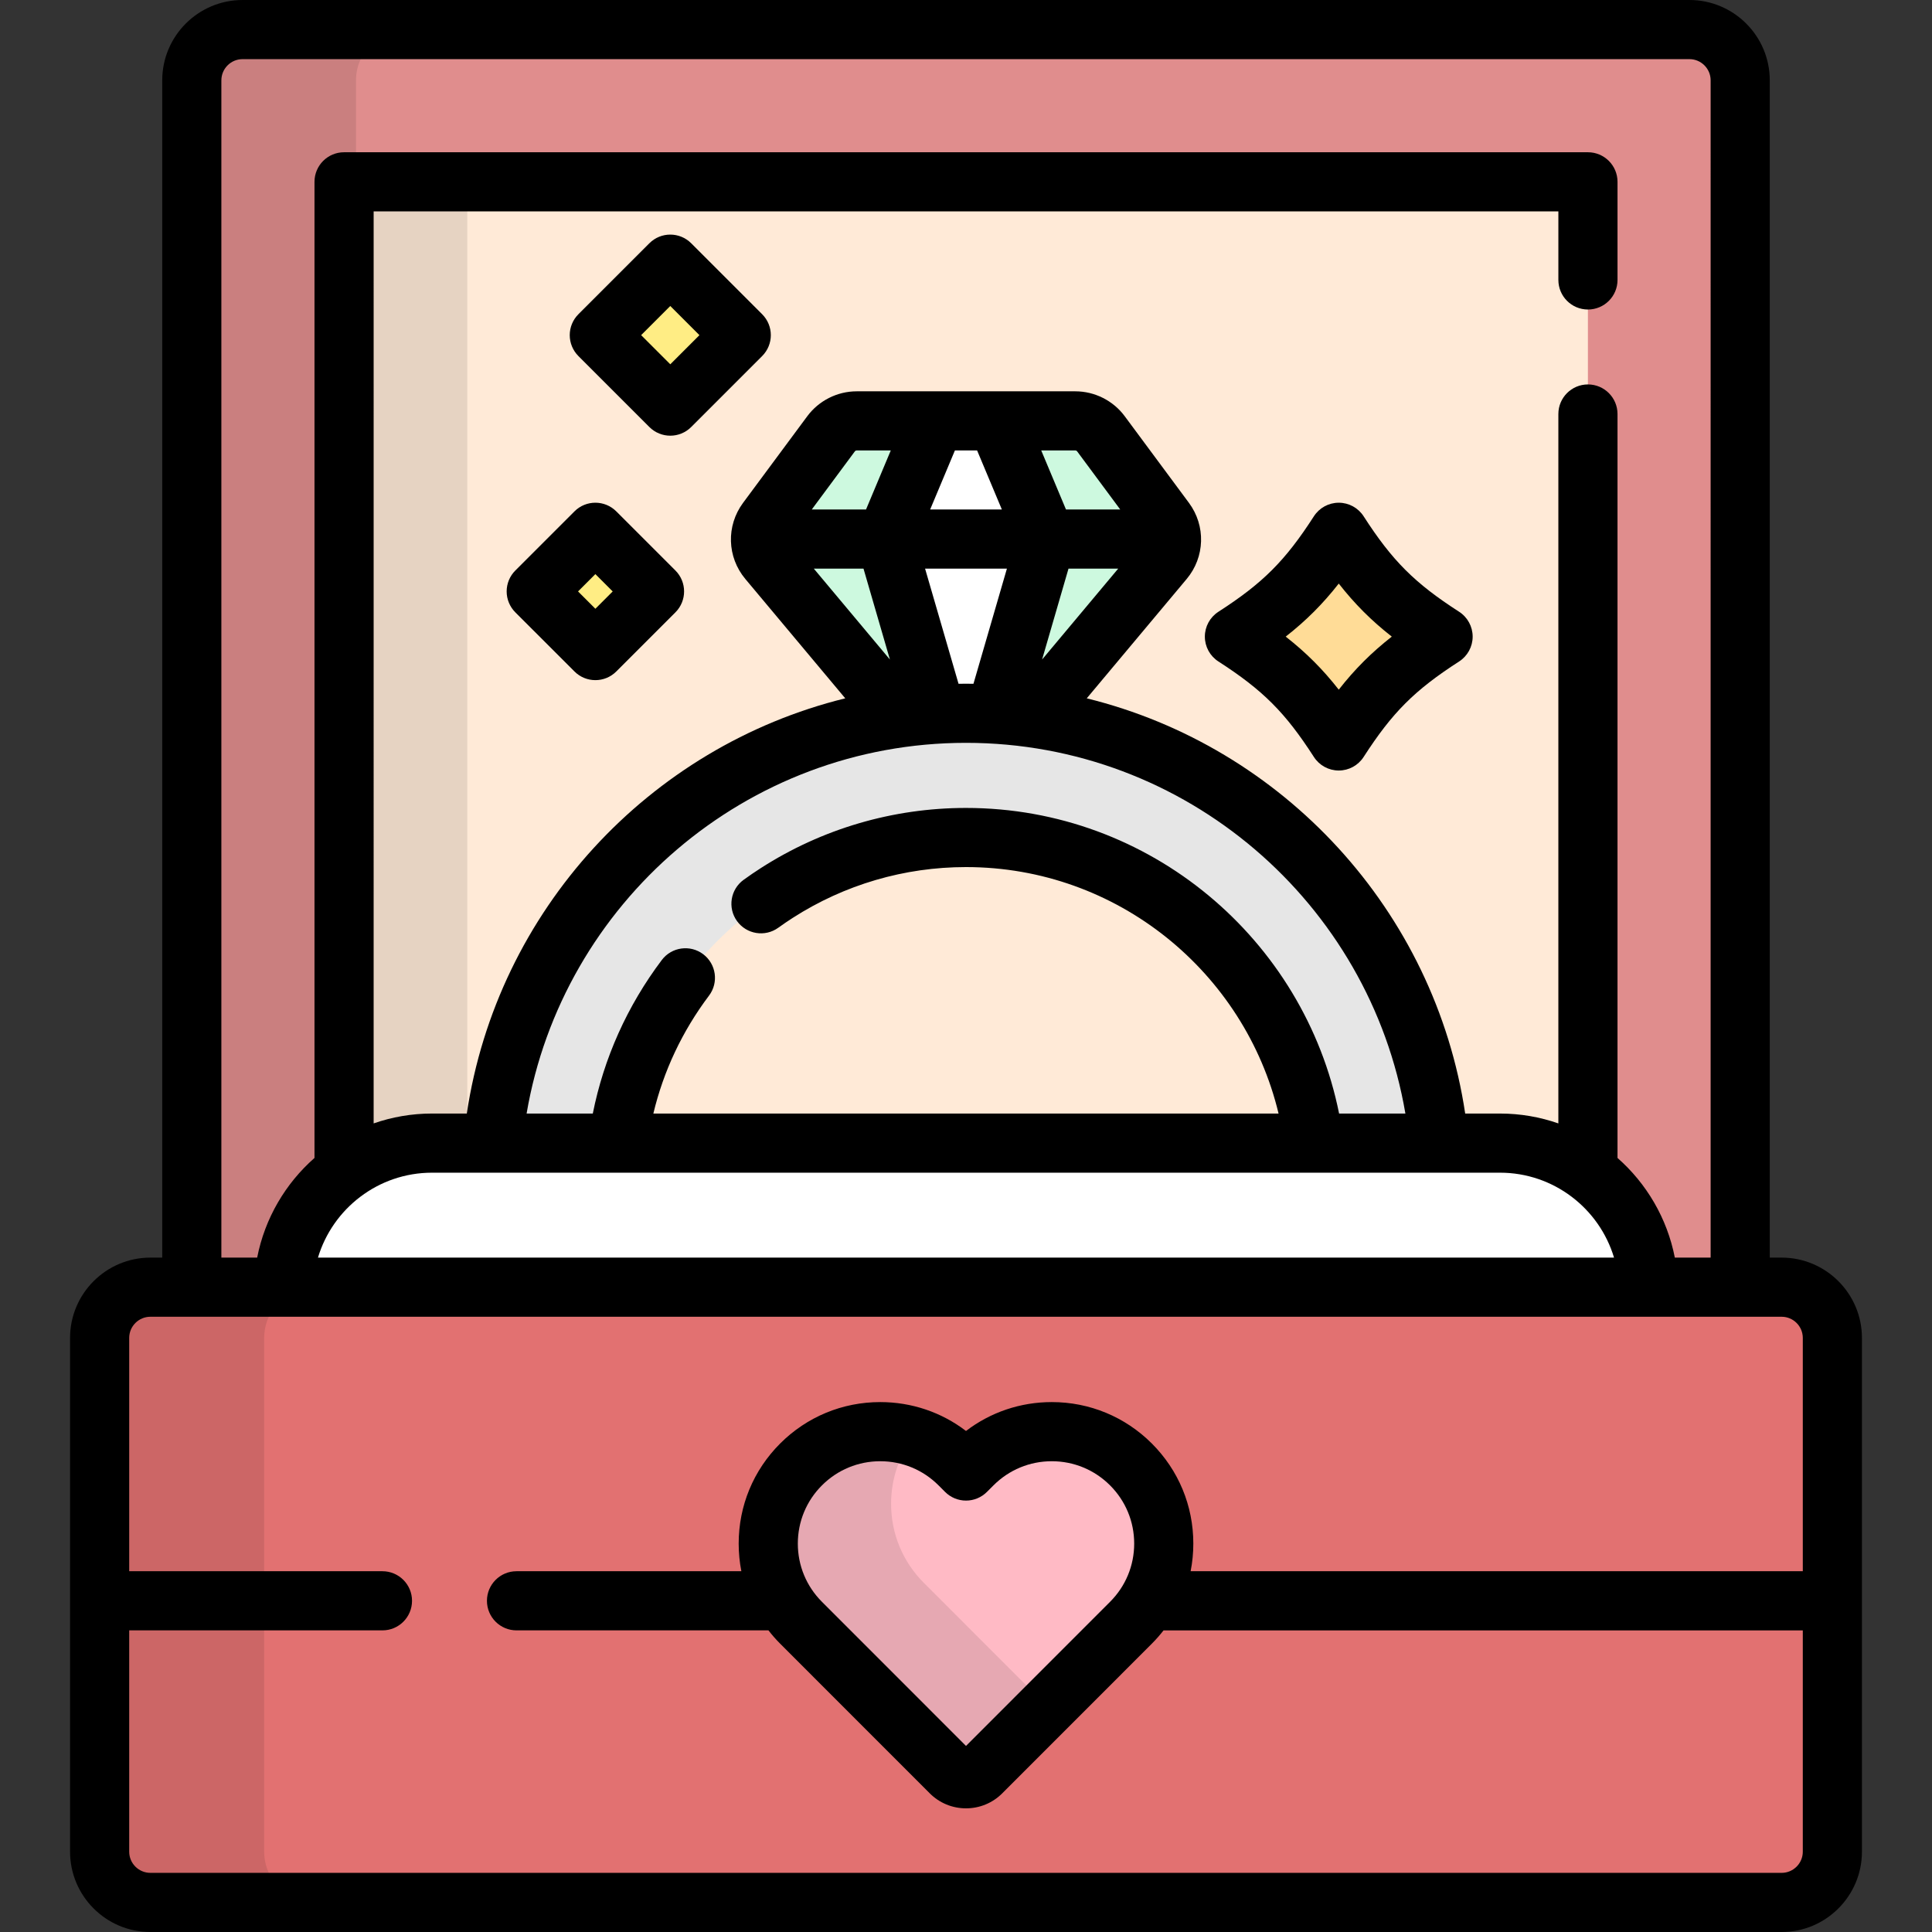 <?xml version="1.0" encoding="iso-8859-1"?>
<!-- Uploaded to: SVG Repo, www.svgrepo.com, Generator: SVG Repo Mixer Tools -->
<svg version="1.1" id="Layer_1" xmlns="http://www.w3.org/2000/svg" xmlns:xlink="http://www.w3.org/1999/xlink" 
	 viewBox="0 0 512 512" xml:space="preserve">
<rect x="0" y="0" width="512" height="512" fill="#333333" stroke="none"/>
<path style="fill:#E08D8D;" d="M461.17,341.116V21.288c0-7.398-6.052-13.451-13.451-13.451H64.28
	c-7.398,0-13.451,6.053-13.451,13.451v319.829L461.17,341.116L461.17,341.116z"/>
<path style="opacity:0.1;enable-background:new    ;" d="M94.345,341.116V21.288c0-7.398,6.053-13.451,13.451-13.451H64.28
	c-7.398,0-13.451,6.053-13.451,13.451v319.829L94.345,341.116L94.345,341.116z"/>
<rect x="91.178" y="48.191" style="fill:#FFEAD7;" width="329.634" height="292.927"/>
<rect x="91.178" y="48.191" style="opacity:0.1;enable-background:new    ;" width="32.664" height="292.927"/>
<path style="fill:#CDF9DF;" d="M256,206.359c-2.504,0-4.879-1.111-6.487-3.029l-45.986-54.929c-2.511-2.998-2.639-7.327-0.311-10.47
	l17.023-22.969c1.596-2.154,4.117-3.422,6.797-3.422h57.926c2.68,0,5.203,1.27,6.797,3.422l17.025,22.969
	c2.328,3.143,2.2,7.471-0.309,10.47l-45.988,54.929C260.88,205.249,258.506,206.359,256,206.359z"/>
<g>
	<path style="fill:#FFFFFF;" d="M234.719,142.85l18.294,62.961c0.945,0.356,1.954,0.548,2.986,0.548
		c1.033,0,2.044-0.192,2.988-0.548l18.293-62.961H234.719z"/>
	<polygon style="fill:#FFFFFF;" points="264.153,111.539 247.847,111.539 234.719,142.85 277.281,142.85 	"/>
</g>
<path style="fill:#E6E6E6;" d="M163.745,302.937c5.925-45.629,45.038-80.988,92.255-80.988c47.218,0,86.331,35.359,92.255,80.988
	h33.127C375.318,239.024,321.5,189.024,256,189.024s-119.318,49.999-125.383,113.913L163.745,302.937L163.745,302.937z"/>
<path style="fill:#FFDC97;" d="M382.433,168.71c-12.76,8.222-19.427,14.888-27.649,27.649
	c-8.223-12.761-14.889-19.427-27.649-27.649c12.76-8.222,19.426-14.888,27.649-27.649
	C363.006,153.823,369.672,160.488,382.433,168.71z"/>
<g>
	
		<rect x="146.685" y="145.644" transform="matrix(-0.707 -0.707 0.707 -0.707 158.502 379.104)" style="fill:#FFED84;" width="22.162" height="22.162"/>
	
		<rect x="164.326" y="75.515" transform="matrix(-0.707 -0.707 0.707 -0.707 240.426 277.216)" style="fill:#FFED84;" width="26.6" height="26.599"/>
</g>
<path style="fill:#FFFFFF;" d="M436.879,341.116c-0.649-21.195-18.022-38.18-39.376-38.18H114.497
	c-21.354,0-38.726,16.985-39.376,38.18H436.879z"/>
<path style="fill:#AF3B2C;" d="M485.598,490.712c0,7.398-6.052,13.451-13.45,13.451H39.853c-7.398,0-13.451-6.053-13.451-13.451
	V354.566c0-7.398,6.052-13.45,13.451-13.45h432.294c7.398,0,13.45,6.052,13.45,13.45V490.712z"/>
<path style="fill:#E27171;" d="M485.598,490.712c0,7.398-6.052,13.451-13.45,13.451H39.853c-7.398,0-13.451-6.053-13.451-13.451
	V354.566c0-7.398,6.052-13.45,13.451-13.45h432.294c7.398,0,13.45,6.052,13.45,13.45V490.712z"/>
<path style="opacity:0.1;enable-background:new    ;" d="M70.008,490.712V354.566c0-7.398,6.053-13.45,13.451-13.45H39.853
	c-7.398,0-13.451,6.052-13.451,13.45v136.146c0,7.398,6.052,13.451,13.451,13.451h43.606
	C76.061,504.163,70.008,498.11,70.008,490.712z"/>
<path style="fill:#FFBAC5;" d="M256,471.39c-1.523,0-2.985-0.604-4.064-1.681l-39.65-39.665c-5.605-5.602-8.691-13.052-8.691-20.975
	c0-7.922,3.087-15.373,8.693-20.975c5.605-5.602,13.058-8.687,20.986-8.687c7.928,0,15.381,3.086,20.985,8.687l1.742,1.743
	l1.742-1.743c5.605-5.602,13.056-8.687,20.986-8.687c7.928,0,15.38,3.086,20.985,8.687c5.605,5.603,8.693,13.053,8.693,20.975
	c0,7.923-3.088,15.374-8.693,20.975l-39.649,39.665C258.987,470.786,257.525,471.39,256,471.39z"/>
<path style="opacity:0.1;enable-background:new    ;" d="M244.838,419.488c-5.605-5.602-8.691-13.052-8.691-20.975
	c0-6.5,2.081-12.681,5.925-17.786c-2.813-0.868-5.771-1.322-8.799-1.322c-7.928,0-15.38,3.086-20.986,8.687
	c-5.606,5.603-8.693,13.053-8.693,20.975c0,7.923,3.087,15.374,8.691,20.975l39.65,39.665c1.078,1.077,2.54,1.681,4.064,1.681
	c1.524,0,2.987-0.604,4.064-1.681l17.487-17.495L244.838,419.488z"/>
<path d="M386.678,162.122c-11.796-7.601-17.708-13.514-25.306-25.305c-1.443-2.239-3.924-3.592-6.588-3.592
	c-2.663,0-5.145,1.353-6.588,3.592c-7.6,11.794-13.512,17.707-25.306,25.306c-2.239,1.443-3.592,3.924-3.592,6.588
	c0,2.663,1.353,5.145,3.592,6.588c11.795,7.6,17.707,13.513,25.306,25.306c1.443,2.239,3.925,3.592,6.588,3.592
	c2.663,0,5.145-1.353,6.588-3.592c7.597-11.793,13.511-17.705,25.306-25.305c2.239-1.443,3.592-3.924,3.592-6.588
	C390.269,166.047,388.916,163.565,386.678,162.122z M354.784,182.767c-4.244-5.415-8.642-9.813-14.058-14.057
	c5.416-4.244,9.814-8.642,14.058-14.057c4.244,5.416,8.641,9.812,14.058,14.057C363.425,172.956,359.028,177.352,354.784,182.767z"
	/>
<path d="M163.321,135.52c-3.061-3.061-8.023-3.061-11.082,0l-15.673,15.673c-1.47,1.469-2.296,3.463-2.296,5.541
	c0,2.078,0.827,4.072,2.296,5.542l15.675,15.673c1.531,1.53,3.536,2.295,5.541,2.295c2.005,0,4.011-0.765,5.542-2.296l15.672-15.673
	c3.061-3.061,3.059-8.023,0-11.082L163.321,135.52z M157.781,161.326l-4.592-4.591l4.59-4.59l4.591,4.591L157.781,161.326z"/>
<path d="M183.173,64.467c-3.061-3.062-8.023-3.061-11.082,0l-18.808,18.808c-1.47,1.47-2.296,3.463-2.296,5.541
	s0.827,4.072,2.296,5.542l18.81,18.808c1.531,1.53,3.536,2.295,5.541,2.295c2.005,0,4.011-0.765,5.541-2.296l18.807-18.808
	c3.061-3.061,3.061-8.023,0-11.082L183.173,64.467z M177.634,96.542l-7.727-7.726l7.725-7.725l7.727,7.726L177.634,96.542z"/>
<path d="M472.147,333.28h-3.14V21.288C469.007,9.549,459.457,0,447.72,0H64.28C52.543,0,42.993,9.549,42.993,21.288V333.28h-3.14
	c-11.737,0-21.288,9.549-21.288,21.287v136.146c0,11.738,9.549,21.288,21.288,21.288h432.294c11.737,0,21.287-9.549,21.287-21.288
	V354.566C493.434,342.829,483.885,333.28,472.147,333.28z M58.667,21.288c0-3.096,2.518-5.614,5.614-5.614h383.44
	c3.095,0,5.614,2.518,5.614,5.614V333.28h-9.488c-2.035-10.432-7.504-19.649-15.191-26.411V109.715c0-4.328-3.509-7.837-7.837-7.837
	s-7.837,3.509-7.837,7.837v188c-4.853-1.689-10.058-2.615-15.479-2.615h-9.213C380.24,241.318,340.086,197.897,288,185.065
	l26.485-31.634c4.854-5.797,5.099-14.089,0.597-20.167l-17.023-22.969c-3.059-4.128-7.954-6.593-13.094-6.593h-57.926
	c-5.139,0-10.033,2.464-13.094,6.593l-17.026,22.97c-4.501,6.076-4.255,14.368,0.599,20.165l26.484,31.634
	c-52.086,12.832-92.242,56.253-100.291,110.035h-9.213c-5.421,0-10.627,0.927-15.478,2.615V56.024h313.965v18.163
	c0,4.328,3.509,7.837,7.837,7.837s7.837-3.509,7.837-7.837v-26c0-4.328-3.509-7.837-7.837-7.837H91.181
	c-4.328,0-7.837,3.509-7.837,7.837v258.68c-7.685,6.763-13.154,15.979-15.191,26.411h-9.488V21.288H58.667z M114.497,310.774
	h283.007c14.258,0,26.328,9.503,30.232,22.506H84.265C88.168,320.277,100.239,310.774,114.497,310.774z M228.835,150.687l7.003,24.1
	l-20.176-24.1H228.835z M215.133,135.013l11.403-15.385c0.117-0.158,0.305-0.253,0.502-0.253h9.027l-6.557,15.638H215.133z
	 M256,196.861c58.359,0,106.963,42.541,116.443,98.239h-17.571c-9.261-46.126-50.06-80.988-98.872-80.988
	c-19.343,0-38.152,5.516-54.393,15.952c-1.535,0.987-3.059,2.026-4.53,3.089c-3.509,2.534-4.299,7.432-1.765,10.941
	c2.534,3.508,7.432,4.301,10.941,1.765c1.242-0.897,2.531-1.775,3.829-2.609c13.707-8.808,29.585-13.465,45.918-13.465
	c40.131,0,73.851,27.898,82.831,65.314H173.146c2.681-11.232,7.648-21.813,14.754-31.252c2.604-3.458,1.911-8.371-1.546-10.974
	c-3.457-2.605-8.371-1.911-10.974,1.546c-9.187,12.199-15.354,26.014-18.28,40.679h-17.543
	C149.037,239.402,197.641,196.861,256,196.861z M266.843,150.687l-8.869,30.526c-0.658-0.009-1.314-0.025-1.975-0.025
	c-0.659,0-1.316,0.016-1.974,0.025l-8.87-30.526H266.843z M246.503,135.013l6.557-15.638h5.883l6.557,15.638H246.503z
	 M282.492,135.013l-6.556-15.638h9.026c0.196,0,0.385,0.094,0.502,0.252l11.403,15.386H282.492z M296.339,150.687l-20.176,24.098
	l7.002-24.098H296.339z M472.147,496.327H39.853c-3.095,0-5.614-2.518-5.614-5.614v-58.647h67.116c4.328,0,7.837-3.509,7.837-7.837
	s-3.509-7.837-7.837-7.837H34.239v-61.826c0-3.095,2.518-5.613,5.614-5.613h432.294c3.095,0,5.613,2.518,5.613,5.613v61.826H315.53
	c0.47-2.387,0.713-4.837,0.713-7.325c0-10.016-3.903-19.434-10.989-26.518c-7.085-7.081-16.505-10.982-26.525-10.982
	c-8.319,0-16.227,2.69-22.728,7.657c-6.499-4.967-14.407-7.657-22.728-7.657c-10.02,0-19.44,3.9-26.526,10.982
	c-7.087,7.083-10.989,16.501-10.989,26.518c0,2.487,0.241,4.938,0.712,7.325h-59.588c-4.328,0-7.837,3.509-7.837,7.837
	s3.509,7.837,7.837,7.837h66.765c0.955,1.224,1.982,2.403,3.097,3.518l39.653,39.667c2.565,2.564,5.976,3.976,9.604,3.976
	c3.632,0,7.044-1.414,9.606-3.978l39.647-39.662c1.116-1.116,2.144-2.296,3.099-3.52H477.76v58.647
	C477.761,493.808,475.243,496.327,472.147,496.327z M211.432,409.067c0-5.829,2.272-11.31,6.396-15.433
	c4.125-4.123,9.611-6.394,15.446-6.394c5.835,0,11.319,2.271,15.443,6.392l1.742,1.743c1.47,1.47,3.464,2.296,5.542,2.296
	c2.078,0,4.073-0.825,5.542-2.296l1.74-1.741c4.125-4.123,9.61-6.394,15.445-6.394s11.319,2.271,15.445,6.394
	c4.125,4.123,6.397,9.605,6.397,15.433c0,5.829-2.272,11.31-6.398,15.435L256,462.689L217.827,424.5
	C213.703,420.378,211.432,414.898,211.432,409.067z"/>
</svg>